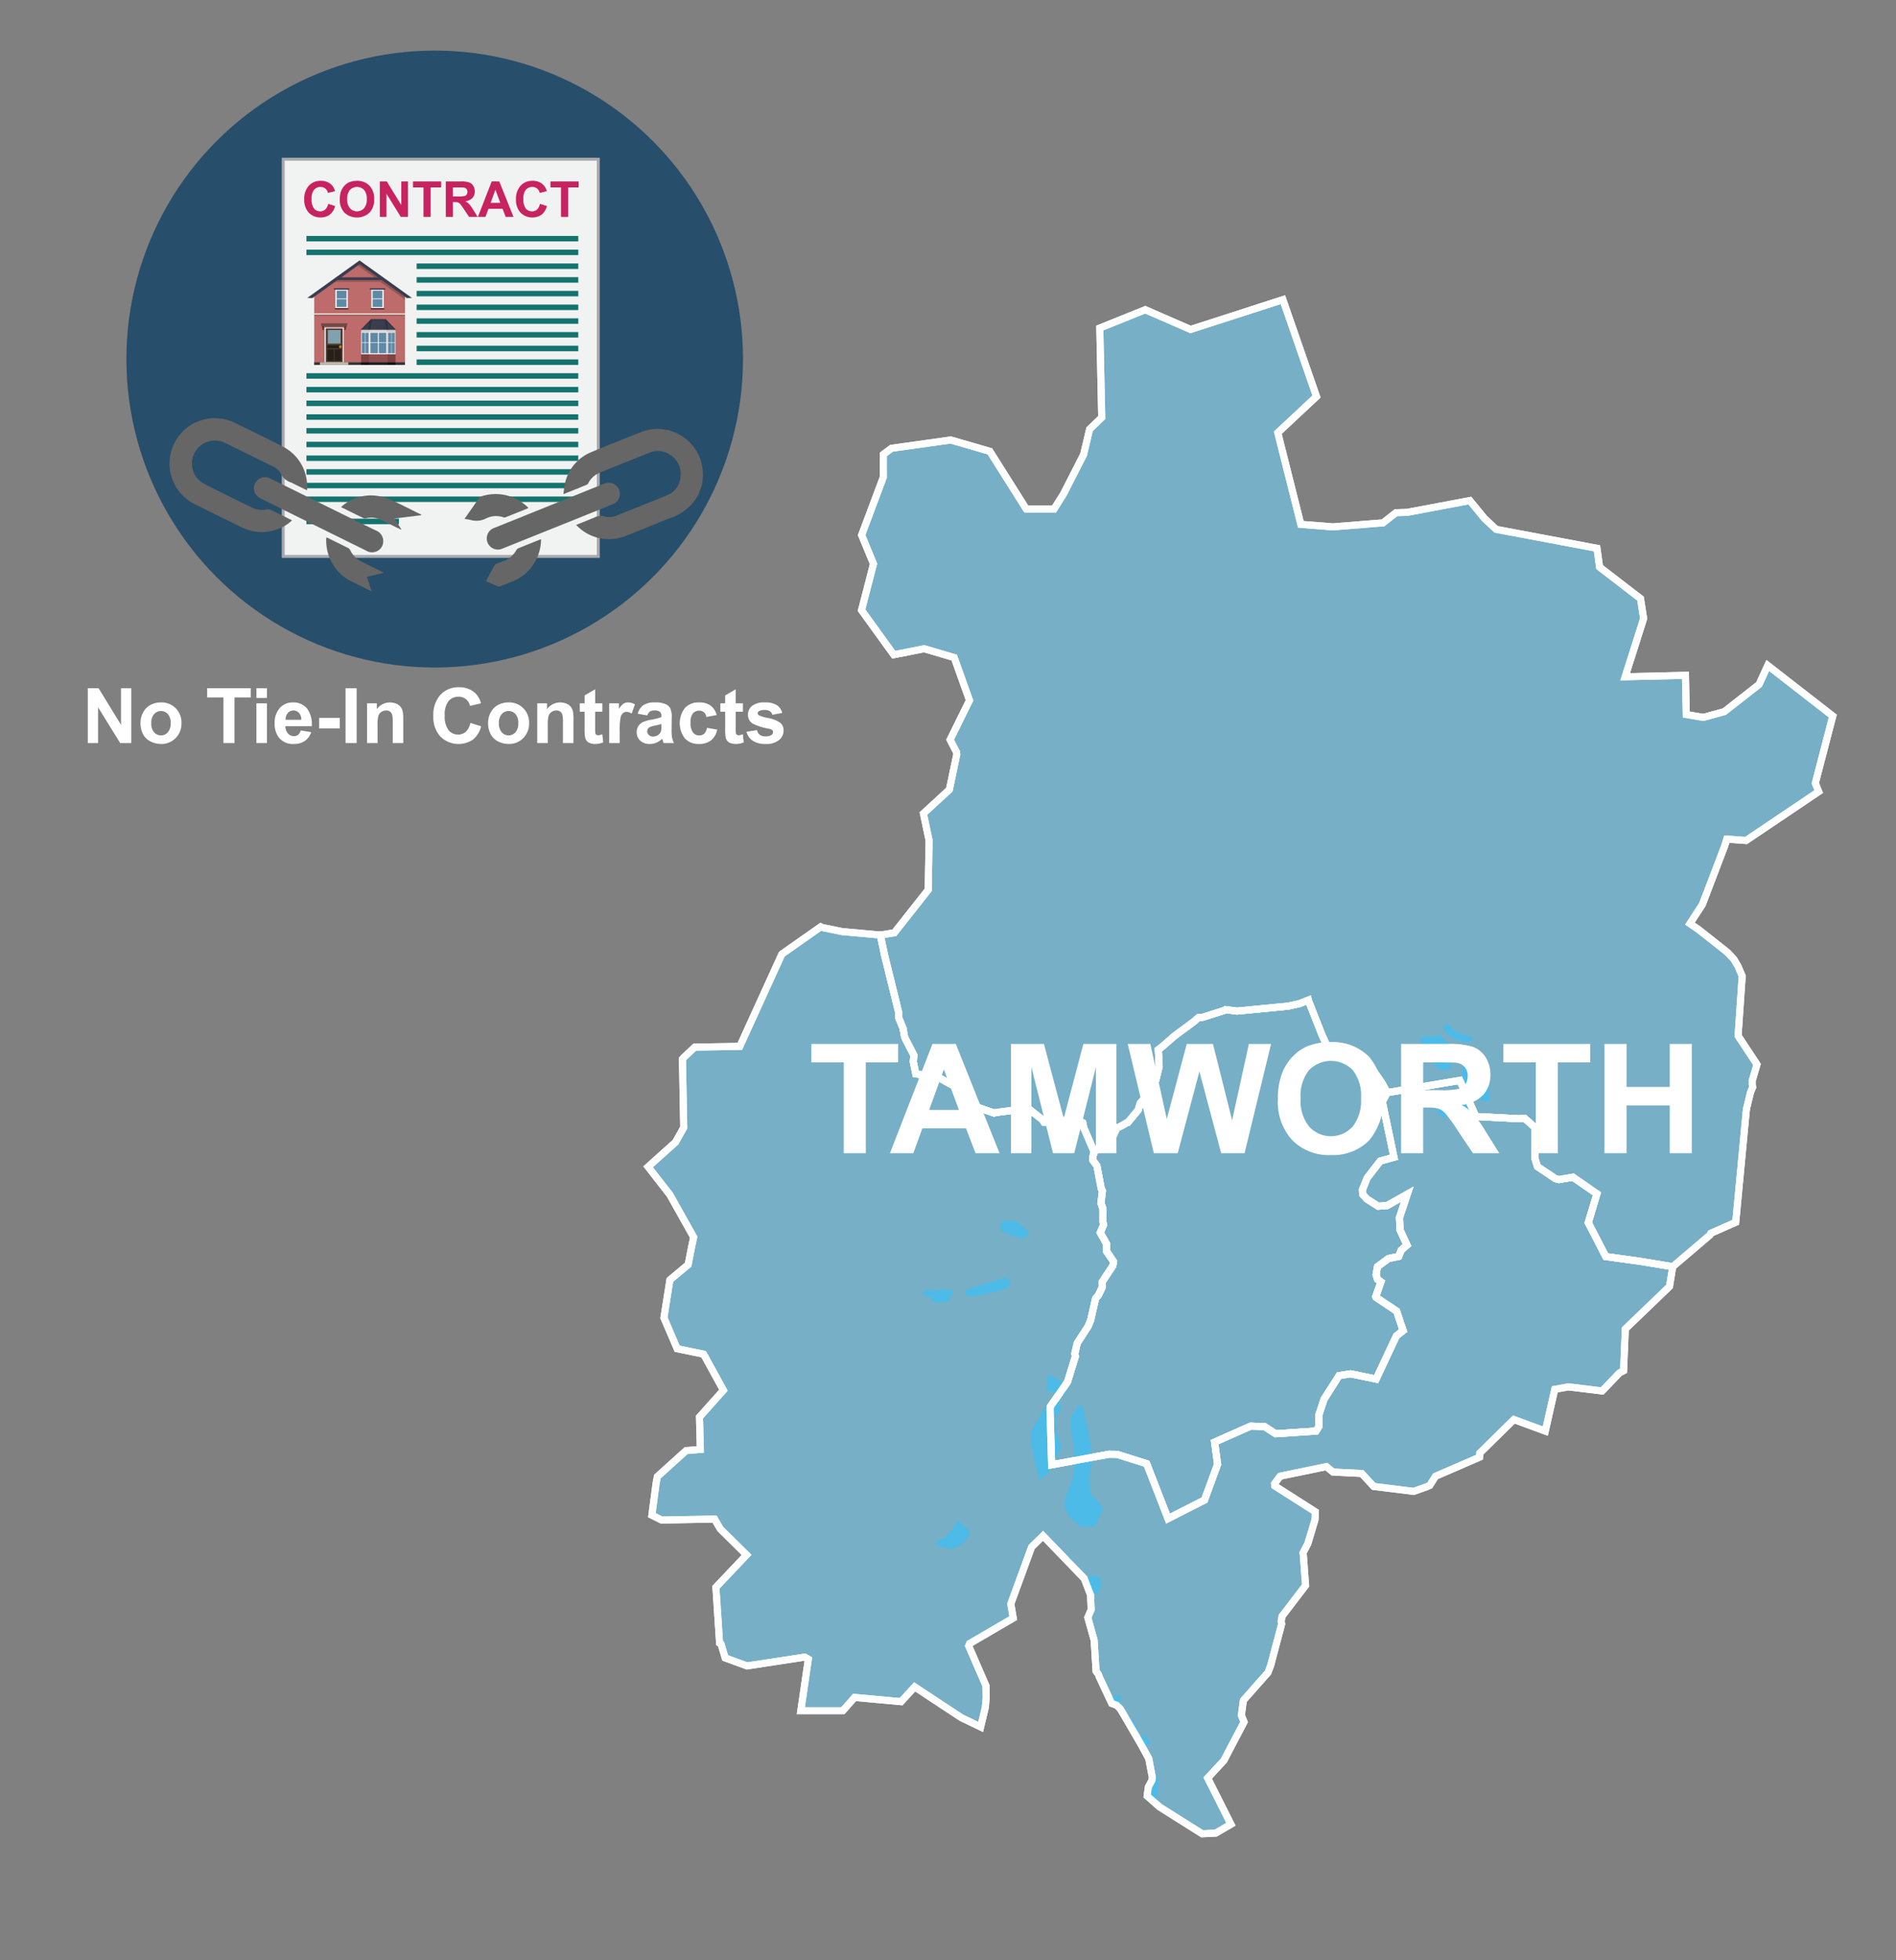 <svg xmlns="http://www.w3.org/2000/svg" xmlns:xlink="http://www.w3.org/1999/xlink" width="300" height="310" viewBox="0 0 300 310"><rect x="0" y="0" width="300" height="310" fill="#808080" stroke="none"/><defs><style>.cls-1,.cls-2,.cls-39{fill:none;}.cls-2{clip-rule:evenodd;}.cls-3{fill:#274e6a;}.cls-4{clip-path:url(#clip-path);}.cls-5{fill:#a7a9ac;}.cls-6{fill:#f1f2f2;}.cls-7{fill:#14736e;}.cls-8{fill:#c62360;}.cls-9{fill:#bd6b6b;}.cls-10,.cls-13,.cls-15,.cls-22,.cls-9{fill-rule:evenodd;}.cls-10{fill:#303838;}.cls-11{fill:#f3ecde;}.cls-12,.cls-13{opacity:0.2;}.cls-14,.cls-15{fill:#3a3d4e;}.cls-16{fill:#724944;}.cls-17{fill:#fff;}.cls-18{fill:#4e3f32;}.cls-19{fill:#81a1ae;}.cls-20{fill:#272019;}.cls-21{fill:#c87e2c;}.cls-22{fill:#c0b9ad;}.cls-23{fill:#683a2d;}.cls-24,.cls-25,.cls-34{fill:#542727;}.cls-24,.cls-26{opacity:0.6;}.cls-25,.cls-27{opacity:0.4;}.cls-28{fill:#cfcfcf;}.cls-29{fill:#dadada;}.cls-30{fill:#e6e6e6;}.cls-31{fill:#f2f2f2;}.cls-32{fill:#5f8aa5;}.cls-33{clip-path:url(#clip-path-2);}.cls-35{fill:#666;}.cls-36{fill:#76afc6;}.cls-36,.cls-39{stroke:#fff;stroke-miterlimit:10;stroke-width:1.114px;}.cls-37{fill:#42beee;opacity:0.8;}.cls-38{isolation:isolate;}</style><clipPath id="clip-path"><circle class="cls-1" cx="68.782" cy="56.782" r="48.782"/></clipPath><clipPath id="clip-path-2"><polygon class="cls-2" points="62.66 52.172 57.065 52.172 58.688 50.476 61.037 50.476 62.66 52.172"/></clipPath></defs><g id="Text"><circle class="cls-3" cx="68.782" cy="56.782" r="48.782"/><g class="cls-4"><rect class="cls-5" x="38.095" y="31.43" width="63.289" height="50.319" transform="translate(13.15 126.329) rotate(-90)"/><rect class="cls-6" x="45.044" y="25.408" width="49.392" height="62.362" transform="translate(139.479 113.179) rotate(180)"/><rect class="cls-7" x="65.923" y="41.667" width="25.577" height="0.867"/><rect class="cls-7" x="65.923" y="43.833" width="25.577" height="0.867"/><rect class="cls-7" x="65.923" y="46" width="25.577" height="0.867"/><rect class="cls-7" x="65.923" y="48.166" width="25.577" height="0.867"/><rect class="cls-7" x="48.488" y="82.026" width="14.631" height="0.867"/><rect class="cls-7" x="65.923" y="50.343" width="25.577" height="0.867"/><rect class="cls-7" x="65.923" y="52.51" width="25.577" height="0.867"/><rect class="cls-7" x="65.923" y="54.676" width="25.577" height="0.867"/><rect class="cls-7" x="65.923" y="56.843" width="25.577" height="0.867"/><rect class="cls-7" x="48.488" y="59.02" width="43.012" height="0.867"/><rect class="cls-7" x="48.488" y="61.186" width="43.012" height="0.867"/><rect class="cls-7" x="48.488" y="63.353" width="43.012" height="0.867"/><rect class="cls-7" x="48.488" y="65.519" width="43.012" height="0.867"/><rect class="cls-7" x="48.488" y="37.312" width="43.012" height="0.867"/><rect class="cls-7" x="48.488" y="39.479" width="43.012" height="0.867"/><rect class="cls-7" x="48.488" y="67.696" width="43.012" height="0.867"/><rect class="cls-7" x="48.488" y="69.862" width="43.012" height="0.867"/><rect class="cls-7" x="48.488" y="72.029" width="43.012" height="0.867"/><rect class="cls-7" x="48.488" y="74.196" width="43.012" height="0.867"/><rect class="cls-7" x="48.488" y="76.351" width="43.012" height="0.867"/><rect class="cls-7" x="48.488" y="78.518" width="43.012" height="0.867"/><path class="cls-8" d="M51.925,32.238l1.098.348a2.468,2.468,0,0,1-.84,1.364,2.644,2.644,0,0,1-3.326-.317,2.921,2.921,0,0,1-.719-2.087,3.068,3.068,0,0,1,.723-2.175,2.48,2.48,0,0,1,1.901-.774,2.335,2.335,0,0,1,1.672.608,2.205,2.205,0,0,1,.573,1.032l-1.121.268a1.157,1.157,0,0,0-1.182-.94,1.278,1.278,0,0,0-1.012.447,2.197,2.197,0,0,0-.388,1.45,2.353,2.353,0,0,0,.382,1.515,1.243,1.243,0,0,0,.995.451,1.134,1.134,0,0,0,.776-.287A1.669,1.669,0,0,0,51.925,32.238Z"/><path class="cls-8" d="M53.765,31.53a3.567,3.567,0,0,1,.256-1.438,2.658,2.658,0,0,1,.522-.768,2.183,2.183,0,0,1,.725-.505,3.086,3.086,0,0,1,1.209-.222,2.633,2.633,0,0,1,1.983.768,2.951,2.951,0,0,1,.743,2.139,2.938,2.938,0,0,1-.738,2.125,2.948,2.948,0,0,1-3.962.004A2.897,2.897,0,0,1,53.765,31.53Zm1.166-.038a2.099,2.099,0,0,0,.44,1.444,1.512,1.512,0,0,0,2.228.004,2.141,2.141,0,0,0,.435-1.464,2.102,2.102,0,0,0-.423-1.438,1.566,1.566,0,0,0-2.251.005A2.117,2.117,0,0,0,54.931,31.492Z"/><path class="cls-8" d="M60.099,34.299V28.692h1.102l2.296,3.744V28.692h1.052v5.607H63.412l-2.26-3.657v3.657Z"/><path class="cls-8" d="M67.007,34.299V29.64h-1.664v-.948H69.8V29.64H68.14v4.659Z"/><path class="cls-8" d="M70.535,34.299V28.692h2.383a4.049,4.049,0,0,1,1.306.151,1.286,1.286,0,0,1,.652.537,1.616,1.616,0,0,1,.245.884,1.498,1.498,0,0,1-.371,1.042,1.78,1.78,0,0,1-1.109.518,2.624,2.624,0,0,1,.607.471,6.388,6.388,0,0,1,.644.91l.685,1.094H74.221l-.818-1.22a7.858,7.858,0,0,0-.597-.825.888.888,0,0,0-.34-.233,1.878,1.878,0,0,0-.57-.062h-.23v2.341Zm1.132-3.236h.838a4.342,4.342,0,0,0,1.018-.068.614.614,0,0,0,.317-.237.734.734,0,0,0,.114-.421.673.673,0,0,0-.15-.457.693.693,0,0,0-.427-.22q-.138-.019-.826-.02h-.884Z"/><path class="cls-8" d="M81.245,34.299H80.012l-.489-1.273H77.282l-.463,1.273H75.618l2.184-5.607H79ZM79.16,32.081,78.387,30l-.758,2.081Z"/><path class="cls-8" d="M85.433,32.238l1.098.348a2.469,2.469,0,0,1-.84,1.364,2.644,2.644,0,0,1-3.326-.317,2.922,2.922,0,0,1-.719-2.087,3.068,3.068,0,0,1,.723-2.175,2.48,2.48,0,0,1,1.901-.774,2.335,2.335,0,0,1,1.672.608,2.205,2.205,0,0,1,.573,1.032l-1.121.268a1.157,1.157,0,0,0-1.182-.94,1.278,1.278,0,0,0-1.012.447,2.197,2.197,0,0,0-.388,1.45,2.353,2.353,0,0,0,.382,1.515,1.243,1.243,0,0,0,.995.451,1.134,1.134,0,0,0,.776-.287A1.669,1.669,0,0,0,85.433,32.238Z"/><path class="cls-8" d="M88.764,34.299V29.64H87.1v-.948h4.457V29.64h-1.66v4.659Z"/><polygon class="cls-9" points="64.075 46.645 56.896 41.521 49.717 46.645 49.717 57.706 64.075 57.706 64.075 46.645"/><polygon class="cls-10" points="64.075 57.706 64.075 57.298 49.717 57.298 49.717 57.706 64.075 57.706 64.075 57.706"/><rect class="cls-11" x="49.463" y="49.55" width="14.866" height="0.199" transform="translate(113.793 99.299) rotate(180)"/><rect class="cls-12" x="49.718" y="49.749" width="14.358" height="0.192" transform="translate(113.793 99.69) rotate(180)"/><path class="cls-13" d="M64.075,46.464l-2.409-1.726h0l-4.735-3.394-.466.559,2.921,2.087c-2.161-.001-6.184-.002-6.276.001l-.785.578h7.823l3.927,2.814Z"/><rect class="cls-14" x="53.229" y="43.852" width="7.335" height="0.428"/><polygon class="cls-15" points="65.175 47.116 56.893 41.184 48.617 47.116 49.434 47.138 56.896 41.789 64.359 47.138 65.175 47.116"/><polygon class="cls-16" points="50.755 51.138 54.989 51.138 54.867 51.61 50.877 51.61 50.755 51.138"/><rect class="cls-17" x="51.365" y="51.797" width="3.015" height="5.517" transform="translate(105.745 109.11) rotate(180)"/><g id="Symbol_9_0_Layer2_0_MEMBER_8_MEMBER_12_MEMBER_0_FILL" data-name="Symbol 9 0 Layer2 0 MEMBER 8 MEMBER 12 MEMBER 0 FILL"><path class="cls-18" d="M54.228,51.932H51.54v5.354h2.688Z"/></g><g id="Symbol_9_0_Layer2_0_MEMBER_8_MEMBER_12_MEMBER_1_MEMBER_1_FILL" data-name="Symbol 9 0 Layer2 0 MEMBER 8 MEMBER 12 MEMBER 1 MEMBER 1 FILL"><path class="cls-19" d="M51.876,52.188V54.34h2.015V52.188Z"/></g><g id="Symbol_9_0_Layer2_0_MEMBER_8_MEMBER_12_MEMBER_2_MEMBER_0_FILL" data-name="Symbol 9 0 Layer2 0 MEMBER 8 MEMBER 12 MEMBER 2 MEMBER 0 FILL"><path class="cls-20" d="M52.833,57.062V55.233H51.768v1.829Z"/></g><g id="Symbol_9_0_Layer2_0_MEMBER_8_MEMBER_12_MEMBER_2_MEMBER_1_FILL" data-name="Symbol 9 0 Layer2 0 MEMBER 8 MEMBER 12 MEMBER 2 MEMBER 1 FILL"><path class="cls-20" d="M53.999,57.062V55.233H52.934v1.829Z"/></g><g id="Symbol_9_0_Layer2_0_MEMBER_8_MEMBER_12_MEMBER_2_MEMBER_1_FILL-2" data-name="Symbol 9 0 Layer2 0 MEMBER 8 MEMBER 12 MEMBER 2 MEMBER 1 FILL"><path class="cls-20" d="M53.999,55.085v-.475h-2.231v.475Z"/></g><g id="Symbol_9_0_Layer2_0_MEMBER_8_MEMBER_13_FILL" data-name="Symbol 9 0 Layer2 0 MEMBER 8 MEMBER 13 FILL"><path class="cls-21" d="M54.063,54.84a.192.192,0,0,0-.064-.146.21.21,0,0,0-.302,0,.192.192,0,0,0-.064.146.197.197,0,0,0,.064.151.206.206,0,0,0,.151.064.219.219,0,0,0,.215-.215Z"/></g><polygon class="cls-22" points="50.62 57.706 50.62 57.286 55.122 57.286 55.122 57.706 50.62 57.706 50.62 57.706"/><rect class="cls-23" x="54.496" y="51.61" width="0.254" height="0.578" transform="translate(109.246 103.797) rotate(180)"/><rect class="cls-23" x="50.999" y="51.61" width="0.254" height="0.578" transform="translate(102.253 103.797) rotate(180)"/><rect class="cls-12" x="50.877" y="51.61" width="3.99" height="0.187" transform="translate(105.745 103.406) rotate(180)"/><polygon class="cls-15" points="62.66 52.172 57.065 52.172 58.688 50.476 61.037 50.476 62.66 52.172"/><rect class="cls-24" x="57.142" y="56.033" width="1.286" height="1.264"/><rect class="cls-24" x="61.297" y="56.033" width="1.286" height="1.264"/><rect class="cls-25" x="58.428" y="56.033" width="2.869" height="1.264"/><rect class="cls-26" x="57.142" y="57.297" width="1.286" height="0.409"/><rect class="cls-26" x="61.297" y="57.297" width="1.286" height="0.409"/><rect class="cls-27" x="58.428" y="57.297" width="2.869" height="0.409"/><rect class="cls-28" x="57.142" y="52.172" width="1.286" height="0.293"/><rect class="cls-28" x="61.297" y="52.172" width="1.286" height="0.293"/><rect class="cls-29" x="58.428" y="52.172" width="2.869" height="0.293"/><rect class="cls-30" x="57.142" y="52.465" width="1.286" height="3.568"/><rect class="cls-30" x="61.297" y="52.465" width="1.286" height="3.568"/><rect class="cls-31" x="58.428" y="52.465" width="2.869" height="3.568"/><rect class="cls-32" x="58.604" y="52.634" width="1.182" height="1.512"/><rect class="cls-32" x="59.94" y="52.634" width="1.182" height="1.512"/><rect class="cls-32" x="58.604" y="54.235" width="1.182" height="1.63"/><rect class="cls-32" x="59.94" y="54.235" width="1.182" height="1.63"/><rect class="cls-32" x="57.255" y="52.634" width="0.487" height="1.512"/><rect class="cls-32" x="57.804" y="52.634" width="0.511" height="1.512"/><rect class="cls-32" x="57.255" y="54.235" width="0.487" height="1.63"/><rect class="cls-32" x="57.804" y="54.235" width="0.511" height="1.63"/><rect class="cls-32" x="61.41" y="52.634" width="0.487" height="1.512"/><rect class="cls-32" x="61.959" y="52.634" width="0.511" height="1.512"/><rect class="cls-32" x="61.41" y="54.235" width="0.487" height="1.63"/><rect class="cls-32" x="61.959" y="54.235" width="0.511" height="1.63"/><g class="cls-33"><polygon class="cls-12" points="62.777 52.06 61.346 50.564 61.346 50.564 61.346 50.393 61.189 50.393 61.17 50.27 61.078 50.284 60.86 50.056 60.626 50.28 60.733 50.393 58.992 50.393 59.099 50.28 58.865 50.056 58.647 50.284 58.555 50.27 58.536 50.393 58.488 50.393 58.488 50.45 56.948 52.06 57.182 52.284 58.449 50.96 58.251 52.253 58.572 52.302 58.838 50.564 60.887 50.564 61.153 52.302 61.474 52.253 61.276 50.96 62.543 52.284 62.777 52.06"/></g><rect class="cls-31" x="53.065" y="45.796" width="1.975" height="2.934" transform="translate(108.106 94.526) rotate(180)"/><rect class="cls-32" x="53.281" y="45.979" width="1.536" height="1.224"/><rect class="cls-32" x="53.281" y="47.322" width="1.536" height="1.224"/><rect class="cls-14" x="52.832" y="45.582" width="2.441" height="0.214" transform="translate(108.106 91.378) rotate(180)"/><rect class="cls-34" x="52.987" y="48.73" width="2.132" height="0.196" transform="translate(108.106 97.656) rotate(180)"/><rect class="cls-31" x="58.752" y="45.796" width="1.975" height="2.934" transform="translate(119.48 94.526) rotate(180)"/><rect class="cls-32" x="58.968" y="45.979" width="1.536" height="1.224"/><rect class="cls-32" x="58.968" y="47.322" width="1.536" height="1.224"/><rect class="cls-14" x="58.519" y="45.582" width="2.441" height="0.214" transform="translate(119.48 91.378) rotate(180)"/><rect class="cls-34" x="58.674" y="48.73" width="2.132" height="0.196" transform="translate(119.48 97.656) rotate(180)"/></g><path class="cls-35" d="M46.211,82.286a6.177,6.177,0,0,1-2.042,1.3,7.057,7.057,0,0,1-5.965-.211Q34.536,81.58,30.879,79.763a7.169,7.169,0,1,1,6.309-12.875c2.47,1.207,4.95,2.395,7.394,3.655a7.041,7.041,0,0,1,4.012,6.573c.002.117-.012.234-.022.415-.614-.299-1.197-.581-1.778-.866-.248-.121-.489-.258-.742-.369A2.655,2.655,0,0,1,44.46,74.952a2.663,2.663,0,0,0-1.356-1.222c-2.512-1.241-5.02-2.489-7.542-3.709a3.639,3.639,0,0,0-4.477,5.457A4.011,4.011,0,0,0,32.37,76.552c2.483,1.268,4.991,2.487,7.495,3.715a3.713,3.713,0,0,0,2.348.298,1.17,1.17,0,0,1,.665.087C43.981,81.173,45.07,81.723,46.211,82.286Z"/><path class="cls-35" d="M60.228,86.726a1.779,1.779,0,0,1-2.294.351q-3.095-1.528-6.191-3.054-5.165-2.546-10.327-5.099a2.733,2.733,0,0,1-.85-.616,1.707,1.707,0,0,1-.003-2.184,1.724,1.724,0,0,1,2.135-.481c1.362.656,2.716,1.33,4.072,1.999,4.234,2.087,8.458,4.193,12.706,6.25A1.801,1.801,0,0,1,60.228,86.726Z"/><path class="cls-35" d="M53.96,80.196a6.968,6.968,0,0,1,7.162-1.41c1.898.715,3.687,1.72,5.524,2.595l-.016.1-4.216.52,1.079,1.694-.037.059c-.305-.147-.611-.291-.914-.44q-1.062-.522-2.123-1.048a3.679,3.679,0,0,0-2.495-.308.581.581,0,0,1-.34.01C56.399,81.398,55.222,80.816,53.96,80.196Z"/><path class="cls-35" d="M60.734,90.578l-2.674.651.74,2.296c-1.124-.555-2.17-1.067-3.212-1.585a6.987,6.987,0,0,1-3.134-3.064,7.197,7.197,0,0,1-.82-3.883c.123.046.218.073.305.115,1.05.516,2.101,1.029,3.145,1.558a.805.805,0,0,1,.337.346,3.763,3.763,0,0,0,1.798,1.809c1.063.518,2.121,1.047,3.181,1.572C60.491,90.44,60.579,90.493,60.734,90.578Z"/><path class="cls-35" d="M110.541,78.158a7.869,7.869,0,0,1-4.564,3.802c-1.127.405-2.226.887-3.337,1.334-1.197.481-2.385.988-3.594,1.438a7.077,7.077,0,0,1-7.513-1.357c-.117-.099-.221-.213-.373-.361l2.385-.961c.171-.069.347-.128.512-.208a2.01,2.01,0,0,1,1.615-.17,2.894,2.894,0,0,0,1.972-.176c2.604-1.04,5.211-2.075,7.804-3.142a3.402,3.402,0,0,0,2.235-3.046A3.549,3.549,0,0,0,106.002,71.91a3.368,3.368,0,0,0-3.213-.325c-2.646,1.041-5.282,2.108-7.917,3.18a3.518,3.518,0,0,0-1.775,1.619.574.574,0,0,1-.217.26c-1.203.495-2.412.977-3.727,1.506a16.268,16.268,0,0,1,.242-1.691,6.927,6.927,0,0,1,4.152-4.952c2.62-1.104,5.269-2.141,7.912-3.19a6.949,6.949,0,0,1,4.073-.32,2.282,2.282,0,0,0,.307.024l1.335.49a3.409,3.409,0,0,0,.284.199,7.054,7.054,0,0,1,3.671,5.224,8.121,8.121,0,0,1-.1,2.877Z"/><path class="cls-35" d="M96.939,76.454a1.757,1.757,0,0,1,.046,3.276c-1.192.493-2.392.966-3.588,1.446q-6.942,2.79-13.884,5.577A1.763,1.763,0,1,1,78.23,83.474q4.471-1.791,8.938-3.592,4.157-1.671,8.314-3.345A1.904,1.904,0,0,1,96.939,76.454Z"/><path class="cls-35" d="M85.61,85.29a7.229,7.229,0,0,1-1.339,4.153,6.905,6.905,0,0,1-2.994,2.424c-.701.299-1.412.575-2.122.853a.502.502,0,0,1-.332.037c-.639-.269-1.27-.558-1.933-.854.466-.869.907-1.701,1.363-2.526a.581.581,0,0,1,.281-.194c.362-.155.728-.305,1.097-.444a3.838,3.838,0,0,0,2.066-1.74.676.676,0,0,1,.299-.281c1.143-.47,2.291-.927,3.438-1.386A1.506,1.506,0,0,1,85.61,85.29Z"/><path class="cls-35" d="M73.498,82.065c.814-1.167,1.592-2.287,2.377-3.4a.568.568,0,0,1,.259-.164A7.259,7.259,0,0,1,83.53,80.236a.644.644,0,0,1,.064.124c-1.214.488-2.419.977-3.629,1.453a.557.557,0,0,1-.338-.011,3.537,3.537,0,0,0-2.655.155,3.332,3.332,0,0,1-2.467.278A9.624,9.624,0,0,0,73.498,82.065Z"/><path class="cls-17" d="M13.891,117.511V108.833h1.705l3.552,5.795V108.833h1.627v8.678H19.017l-3.498-5.658v5.658Z"/><path class="cls-17" d="M22.23,114.279a3.397,3.397,0,0,1,.408-1.605,2.808,2.808,0,0,1,1.157-1.184,3.432,3.432,0,0,1,1.672-.408,3.142,3.142,0,0,1,2.339.926,3.203,3.203,0,0,1,.911,2.341,3.242,3.242,0,0,1-.92,2.365,3.114,3.114,0,0,1-2.317.938,3.644,3.644,0,0,1-1.649-.391,2.675,2.675,0,0,1-1.193-1.145A3.817,3.817,0,0,1,22.23,114.279Zm1.705.089a2.081,2.081,0,0,0,.443,1.432,1.452,1.452,0,0,0,2.188,0,2.11,2.11,0,0,0,.44-1.444,2.071,2.071,0,0,0-.44-1.42,1.452,1.452,0,0,0-2.188,0A2.082,2.082,0,0,0,23.936,114.368Z"/><path class="cls-17" d="M35.353,117.511v-7.21H32.779V108.833h6.896v1.468H37.105v7.21Z"/><path class="cls-17" d="M40.574,110.372V108.833h1.663v1.539Zm0,7.139v-6.286h1.663v6.286Z"/><path class="cls-17" d="M47.583,115.51l1.657.278a2.719,2.719,0,0,1-1.01,1.389,2.964,2.964,0,0,1-1.726.475,2.812,2.812,0,0,1-2.427-1.071,3.599,3.599,0,0,1-.621-2.166,3.472,3.472,0,0,1,.816-2.447,2.692,2.692,0,0,1,2.066-.885,2.793,2.793,0,0,1,2.214.926,4.103,4.103,0,0,1,.775,2.838h-4.167a1.677,1.677,0,0,0,.402,1.151,1.258,1.258,0,0,0,.959.412,1.014,1.014,0,0,0,.656-.214A1.311,1.311,0,0,0,47.583,115.51Zm.095-1.681a1.606,1.606,0,0,0-.373-1.098,1.2,1.2,0,0,0-1.764.021,1.532,1.532,0,0,0-.35,1.077Z"/><path class="cls-17" d="M50.495,115.196v-1.663h3.268v1.663Z"/><path class="cls-17" d="M54.68,117.511V108.833h1.752v8.678Z"/><path class="cls-17" d="M63.807,117.511h-1.663v-3.208a4.95,4.95,0,0,0-.106-1.317.928.928,0,0,0-.347-.465.988.988,0,0,0-.577-.165,1.339,1.339,0,0,0-.775.236,1.197,1.197,0,0,0-.471.628,5.413,5.413,0,0,0-.127,1.444v2.847H58.077v-6.286h1.545v.924a2.577,2.577,0,0,1,3.078-.867,1.687,1.687,0,0,1,.689.506,1.842,1.842,0,0,1,.325.698,5.172,5.172,0,0,1,.092,1.119Z"/><path class="cls-17" d="M74.426,114.32l1.698.539a3.81,3.81,0,0,1-1.299,2.109,4.087,4.087,0,0,1-5.147-.491,4.52,4.52,0,0,1-1.112-3.228,4.742,4.742,0,0,1,1.119-3.365,3.834,3.834,0,0,1,2.941-1.198,3.611,3.611,0,0,1,2.587.941,3.427,3.427,0,0,1,.888,1.599l-1.734.414a1.793,1.793,0,0,0-1.829-1.456,1.976,1.976,0,0,0-1.565.692,3.398,3.398,0,0,0-.601,2.244,3.641,3.641,0,0,0,.592,2.344,1.921,1.921,0,0,0,1.539.698,1.75,1.75,0,0,0,1.201-.444A2.582,2.582,0,0,0,74.426,114.32Z"/><path class="cls-17" d="M77.231,114.279a3.399,3.399,0,0,1,.408-1.605,2.808,2.808,0,0,1,1.157-1.184,3.432,3.432,0,0,1,1.672-.408,3.142,3.142,0,0,1,2.339.926,3.203,3.203,0,0,1,.911,2.341,3.241,3.241,0,0,1-.92,2.365,3.114,3.114,0,0,1-2.317.938,3.644,3.644,0,0,1-1.648-.391,2.675,2.675,0,0,1-1.193-1.145A3.818,3.818,0,0,1,77.231,114.279Zm1.705.089A2.081,2.081,0,0,0,79.38,115.8a1.452,1.452,0,0,0,2.188,0,2.11,2.11,0,0,0,.44-1.444,2.071,2.071,0,0,0-.44-1.42,1.452,1.452,0,0,0-2.188,0A2.082,2.082,0,0,0,78.936,114.368Z"/><path class="cls-17" d="M90.739,117.511H89.076v-3.208a4.95,4.95,0,0,0-.106-1.317.928.928,0,0,0-.347-.465.988.988,0,0,0-.577-.165,1.339,1.339,0,0,0-.775.236,1.197,1.197,0,0,0-.471.628,5.415,5.415,0,0,0-.127,1.444v2.847H85.01v-6.286h1.545v.924a2.577,2.577,0,0,1,3.078-.867,1.688,1.688,0,0,1,.69.506,1.845,1.845,0,0,1,.325.698,5.178,5.178,0,0,1,.092,1.119Z"/><path class="cls-17" d="M95.309,111.225v1.326H94.172v2.533a6.364,6.364,0,0,0,.032.896.367.367,0,0,0,.148.21.468.468,0,0,0,.281.083,2.154,2.154,0,0,0,.669-.159l.142,1.29a3.299,3.299,0,0,1-1.313.248,2.088,2.088,0,0,1-.812-.15,1.181,1.181,0,0,1-.529-.391,1.552,1.552,0,0,1-.234-.648,8.133,8.133,0,0,1-.053-1.172v-2.74h-.764v-1.326h.764v-1.249l1.669-.971v2.22Z"/><path class="cls-17" d="M98.055,117.511H96.392v-6.286h1.545v.894a2.676,2.676,0,0,1,.714-.834,1.304,1.304,0,0,1,.719-.201,2.11,2.11,0,0,1,1.095.314l-.515,1.45a1.46,1.46,0,0,0-.781-.273.922.922,0,0,0-.592.192,1.313,1.313,0,0,0-.382.695,9.878,9.878,0,0,0-.14,2.107Z"/><path class="cls-17" d="M102.424,113.143l-1.51-.273a2.354,2.354,0,0,1,.876-1.35,3.208,3.208,0,0,1,1.847-.438,3.999,3.999,0,0,1,1.658.263,1.651,1.651,0,0,1,.766.669,3.422,3.422,0,0,1,.223,1.489l-.018,1.941a6.803,6.803,0,0,0,.079,1.222,3.6,3.6,0,0,0,.299.844H104.998c-.043-.11-.097-.274-.159-.491-.028-.099-.048-.164-.06-.195a2.99,2.99,0,0,1-.911.621,2.604,2.604,0,0,1-1.036.207,2.14,2.14,0,0,1-1.53-.526,1.751,1.751,0,0,1-.56-1.332,1.788,1.788,0,0,1,.255-.95,1.664,1.664,0,0,1,.713-.639,5.554,5.554,0,0,1,1.323-.388,9.14,9.14,0,0,0,1.616-.408v-.166a.86.86,0,0,0-.237-.684,1.412,1.412,0,0,0-.893-.204,1.185,1.185,0,0,0-.692.175A1.21,1.21,0,0,0,102.424,113.143Zm2.226,1.35a10.331,10.331,0,0,1-1.013.254,3.048,3.048,0,0,0-.905.29.695.695,0,0,0-.325.586.816.816,0,0,0,.26.605.908.908,0,0,0,.663.254,1.442,1.442,0,0,0,.858-.296,1.041,1.041,0,0,0,.397-.55,3.265,3.265,0,0,0,.065-.812Z"/><path class="cls-17" d="M113.403,113.083l-1.64.296a1.19,1.19,0,0,0-.376-.739,1.135,1.135,0,0,0-.761-.249,1.242,1.242,0,0,0-.991.43,2.194,2.194,0,0,0-.37,1.435,2.542,2.542,0,0,0,.376,1.581,1.233,1.233,0,0,0,1.009.461,1.12,1.12,0,0,0,.775-.269,1.621,1.621,0,0,0,.427-.927l1.634.278a2.902,2.902,0,0,1-.978,1.699,3.022,3.022,0,0,1-1.936.573,2.876,2.876,0,0,1-2.198-.87,3.962,3.962,0,0,1,.003-4.832,2.921,2.921,0,0,1,2.226-.867,3.034,3.034,0,0,1,1.826.494A2.738,2.738,0,0,1,113.403,113.083Z"/><path class="cls-17" d="M117.547,111.225v1.326H116.41v2.533a6.364,6.364,0,0,0,.032.896.366.366,0,0,0,.148.21.468.468,0,0,0,.281.083,2.154,2.154,0,0,0,.669-.159l.142,1.29a3.299,3.299,0,0,1-1.313.248,2.088,2.088,0,0,1-.811-.15,1.181,1.181,0,0,1-.529-.391,1.554,1.554,0,0,1-.234-.648,8.154,8.154,0,0,1-.053-1.172v-2.74h-.764v-1.326h.764v-1.249l1.669-.971v2.22Z"/><path class="cls-17" d="M118.115,115.717l1.669-.254a1.219,1.219,0,0,0,.433.736,1.456,1.456,0,0,0,.911.252,1.65,1.65,0,0,0,.971-.236.527.527,0,0,0,.219-.444.436.436,0,0,0-.118-.314,1.316,1.316,0,0,0-.557-.219,8.995,8.995,0,0,1-2.551-.811,1.619,1.619,0,0,1-.746-1.415,1.746,1.746,0,0,1,.645-1.373,3.017,3.017,0,0,1,2.001-.556,3.493,3.493,0,0,1,1.918.42,2.145,2.145,0,0,1,.863,1.243l-1.568.29a.969.969,0,0,0-.382-.562,1.397,1.397,0,0,0-.802-.195,1.809,1.809,0,0,0-.941.184.395.395,0,0,0-.19.337.366.366,0,0,0,.166.302,6.206,6.206,0,0,0,1.554.468,4.619,4.619,0,0,1,1.855.74,1.536,1.536,0,0,1,.521,1.237,1.898,1.898,0,0,1-.723,1.485,3.197,3.197,0,0,1-2.137.621,3.502,3.502,0,0,1-2.033-.52A2.398,2.398,0,0,1,118.115,115.717Z"/></g><g id="Layer_2" data-name="Layer 2"><g id="districtpaths"><path id="B-77_districtpath" data-name="B-77 districtpath" class="cls-36" d="M192.188,228.063l.477,3.501-2.077,5.659-5.773,2.937-3.382-8.687-4.691-1.475-1.267-.017-9.074,1.671-.254-8.829.064-.414,2.699-3.867,1.24-4.025-.087-.443.386-1.669,1.744-2.698.374-.916.784-3.432.466-.566.596-1.251-.005-.843,1.672-2.533.113-.656L175.08,197.88l.03-1.124-1.023-1.817.516-1.218-.084-.528.008-1.896-.041-.23-.293-.796.238-1.925-.182-.348-.692-3.639-.659-.886-.009-.426.227-.859.01-.029,2.22-1.77.78-.747.589-1.251.761-.351.885-.534.109-.012,1.623-1.959.328-1.094.895-1.021-.115-1.045.011-.056,1.677-1.547.52-2.099-.139-2.68.566-.426,2.025-1.756,3.151-2.332.506-.469.161-.12.634-.018,3.371-1.067.233-.14,1.801.237,8.104-.786,1.83-.41,1.366-.55.03.122,2.157,5.463,1.127,2.47,3.809,2.063,2.098-.509,2.265,3.267.137.208.858,1.55-.774,1.439,1.839,8.784-2.174.603-2.078,2.694-.738,1.852.031.706.64.726,1.817,1.155,1.403-.092,3.208-1.804-1.234,3.706.09,1.959,1.1,2.384-.917.805-.398.992-1.617.332-1.736,1.28-.226,1.263.215.725.562.407-.834,2.36.032.085,3.281,2.193,1.03,3.082-1.066.839-3.21,6.835-4.04-.839-1.824.287-2.378,3.736-.805,2.442.021,1.819-.476.77-6.404.427-1.743-1.13-2.186-.082Z"/><path id="B-78_districtpath" data-name="B-78 districtpath" class="cls-36" d="M220.993,207.343l-3.281-2.193-.032-.085.834-2.36-.562-.407-.215-.725.226-1.263,1.736-1.28,1.617-.332.398-.992.917-.805-1.1-2.384-.09-1.959,1.234-3.706-3.208,1.804-1.403.092-1.817-1.155-.64-.726-.031-.706.738-1.852,2.078-2.694,2.174-.603-1.839-8.784.774-1.439,11.49-1.931,2.52,5.703,6.76.351.992-.036,1.613,1.427-.026,4.832.422,1.356,2.869,1.918.52.135,2.223-.381,3.8,2.629-1.374,4.566,2.768,5.353,5.495.76,5.101.848-.51,3.125-6.992,6.721-.277,6.602-.656.354-2.735,2.851-5.322-.649-2.176.391-1.497,6.605-4.962-1.832-5.397,5.3-.044.659-6.965,3.018-.915,1.444-.467.204-2.075.741-6.329-.787-1.891-2.048-4.557-.228-1.029-.858-7.325,1.516-.884,1.194.033.341,6.425,4.099-.018.858-.058.453-1.102,3.696-.769,1.474.039.265.362,4.9-3.717,4.86-.147.792.081.436-1.746,6.575-.421,1.11-3.898,4.41-.309,2.365.424,1.039-3.186,6.082-2.572,2.788,3.679,7.305-2.402,1.401L190.216,290l-6.73-4.236-1.968-1.739.056-.51.137-.94.554-1.008.069-.436-.563-3.01-1.207-2.22-2.987-5.13-.343-.55-.551-.56-.786-.28-1.966-4.195-.124-.385-.377-.508-.309-4.909-1.001-3.586.536-1.254-.104-2.316-.991-2.589-6.522-6.76-1.808,1.769-3.293,8.986.387,2.256-6.902,4.027-.15.368,2.74,6.323.032,1.844-.142,1.574-.74,3.08-3.059-1.472-7.381-4.872-2.144,2.345-7.358-.674-1.857,2.103-6.652.003,1.187-8.15-.567-.325-9.13,1.39-3.46-1.269-.644-2.173-.241-.162-.581-8.831,4.851-5.124-4.162-4.109-.904-1.558-8.37.159-1.544-.768.668-5.073.201-1.034,4.55-4.113,2.248-.182-.138-5.125,3.791-4.237L111.33,214.15l-4.179-.858-2.102-4.888.945-5.997L108.88,200l.564-2.877.317-1.46-3.77-6.725-3.442-4.418,4.332-3.881,1.306-2.328L107.98,167.48l.181-.224,1.774-1.658,7.125-.123,6.653-14.594,6.144-4.311.169.092,3.21.66,6.063.548.665,3.184,2.204,8.945v.869l.734,1.787.196,1.186.124.357,1.367,2.651.009.031-.089,1.012.398,1.925,3.397.574.444.136,3.039,1.686.48.442,1.489,1.938.107.228,3.42,1.195.123-.052,2.421-.314.891-.199,1.942-.022.315.09,1.954,1.539.298.45,2.141-.101.522-.224,2.68-.015.75.386.166.787,1.64,3.816-.01.029-.227.859.009.426.659.886.692,3.639.182.348-.238,1.925.293.796.041.23-.008,1.896.084.528-.516,1.218,1.023,1.817-.03,1.124,1.111,1.631-.113.656-1.672,2.533.005.843-.596,1.251-.466.566-.784,3.432-.374.916-1.744,2.698-.386,1.669.087.443-1.24,4.025-2.699,3.867-.064.414.254,8.829,9.074-1.671,1.267.017,4.691,1.475,3.382,8.687,5.773-2.937,2.077-5.659-.477-3.501,5.723-2.533,2.186.082,1.743,1.13,6.404-.427.476-.77-.021-1.819.805-2.442,2.378-3.736,1.824-.287,4.04.839,3.21-6.835,1.066-.839Z"/><path id="B-79_districtpath" data-name="B-79 districtpath" class="cls-36" d="M259.572,199.471l-5.495-.76-2.768-5.353,1.374-4.566-3.8-2.629-2.223.381-.52-.135-2.869-1.918-.422-1.356.026-4.832-1.613-1.427-.992.036-6.76-.351-2.52-5.703-11.49,1.931-.858-1.55-.137-.208-2.265-3.267-2.098.509-3.809-2.063-1.127-2.47-2.157-5.463-.03-.122-1.366.55-1.83.41-8.104.786-1.801-.237-.233.14-3.371,1.067-.634.018-.161.12-.506.469-3.151,2.332-2.025,1.756-.566.426.139,2.68-.52,2.099-1.677,1.547-.011.056.115,1.045-.895,1.021-.328,1.094-1.623,1.959-.109.012-.885.534-.761.351-.589,1.251-.78.747-2.22,1.77-1.64-3.816-.166-.787-.75-.386-2.68.015-.522.224-2.141.101-.298-.45-1.954-1.539-.315-.09-1.942.022-.891.199-2.421.314-.123.052-3.42-1.195-.107-.228-1.489-1.938-.48-.442-3.039-1.686-.444-.136-3.397-.574-.398-1.925.089-1.012-.009-.031-1.367-2.651-.124-.357-.196-1.186-.734-1.787v-.869l-2.204-8.945-.665-3.184,2.21-.361,5.358-6.784.136-7.817-.894-4.259,4.106-3.773,1.173-5.568-.043-.367-1.014-1.955,3.07-6.228-2.418-6.767-4.753-1.397-4.817.95-5.097-7.049,1.896-7.326-1.882-4.55,3.43-9.142-.005-3.616,1.309-.969,9.367-1.312,6.193,1.794,5.754,9.117,4.404.003,1.479-2.353,3.192-6.245.951-4.023,1.919-1.844-.305-14.155,7.196-2.896,7.165,3.122L202.99,47.392l5.317,15.315L202.182,68.43,205.828,82.92l5.071.401,7.934-.636,2.048-1.604,1.763-.051,9.921-1.87,2.305,2.812,1.857,1.739,15.961,3,.41,2.972,6.476,4.982.496,3.157-2.924,9.202,9.539-.224.132,6.196,2.686.455,3.338-.913,5.488-4.295,1.379-3.005L290,113.237l-2.764,10.611.531,1.339L276.28,132.92l-3.051-.218-.331,1.076-3.538,9.27-1.964,3.014,1.372.94,4.348,3.437.262.224.983,1.052L275,152.811l.665,1.554-.653,9.434,2.996,4.531-.751,2.549v.583l.058.492-.335.795-.617,2.524-.057.404-1.665,17.619-3.933,1.738-.139.267-5.897,5.018Z"/></g><polygon class="cls-37" points="171.941 251.53 172.348 251.694 171.69 249.975 171.608 250.077 171.941 251.53"/><polygon class="cls-37" points="171.327 222.526 170.579 222.192 170.102 223.311 169.567 223.769 169.295 224.878 169.884 228.762 170.035 230.984 172.793 230.476 172.444 227.592 171.327 222.526"/><polygon class="cls-37" points="167.922 228.955 167.182 226.426 167.107 224.042 167.985 222.512 167.589 221.674 166.443 222.078 166.211 222.41 166.147 222.823 166.401 231.653 166.456 231.643 166.836 230.778 167.922 228.955"/><polygon class="cls-37" points="168.673 220.368 168.665 219.247 168.575 219.022 167.609 220.406 168.502 220.627 168.673 220.368"/><polygon class="cls-37" points="160.768 193.118 158.951 192.992 158.867 193.063 158.466 193.345 158.221 193.815 158.353 194.24 158.46 194.642 159.186 194.999 160.395 195.475 161.847 195.836 162.381 195.578 162.576 195.484 162.821 194.777 161.855 194.065 160.768 193.118"/><polygon class="cls-37" points="158.332 202.264 156.876 202.73 154.936 203.312 153.723 203.662 152.874 204.012 152.751 204.365 152.87 204.838 153.596 205.077 154.565 204.963 155.9 204.614 157.718 204.266 159.295 203.683 160.025 202.86 159.059 202.03 158.332 202.264"/><polygon class="cls-37" points="147.899 205.999 148.869 205.885 149.838 205.889 150.203 205.418 150.569 204.83 150.814 204.122 149.362 203.881 147.786 204.111 146.332 203.987 146.089 204.341 146.087 204.695 146.692 205.051 147.418 205.172 147.416 205.762 147.899 205.999"/><polygon class="cls-37" points="228.375 174.731 227.893 174.375 227.407 174.608 227.04 175.196 227.4 175.788 228.002 176.617 228.85 176.739 229.094 176.386 229.096 176.032 228.857 175.323 228.375 174.731"/><polygon class="cls-37" points="166.147 222.823 166.211 222.41 166.443 222.078 166.001 222.233 164.98 223.114 163.186 226.363 163.071 228.015 164.413 234.013 165.883 232.945 166.456 231.643 166.401 231.653 166.147 222.823"/><polygon class="cls-37" points="173.415 252.125 174.169 251.338 174.176 249.757 173.501 249.105 172.217 249.324 171.69 249.975 172.348 251.694 173.415 252.125"/><polygon class="cls-37" points="169.887 247.733 169.769 247.143 169.53 246.434 169.289 246.197 168.924 246.55 168.923 246.904 169.823 247.837 169.887 247.733"/><polygon class="cls-37" points="175.728 268.405 175.416 268.353 175.593 268.731 175.728 268.405"/><polygon class="cls-37" points="170.067 231.452 169.791 233.516 168.344 237.781 169.051 239.731 171.04 241.45 173.268 241.376 174.552 238.503 173.287 236.952 172.576 236.241 172.344 233.763 172.842 230.874 172.793 230.476 170.035 230.984 170.067 231.452"/><polygon class="cls-37" points="168.486 218.798 166.154 217.443 165.827 217.406 165.588 219.553 165.586 219.907 167.609 220.406 168.575 219.022 168.486 218.798"/><polygon class="cls-37" points="230.564 173.444 229.598 172.849 228.871 172.728 229.108 173.672 229.708 174.856 231.281 175.454 232.972 176.406 233.479 176.491 232.946 175.283 231.771 174.512 230.564 173.444"/><polygon class="cls-37" points="152.411 241.212 151.626 240.441 150.774 241.736 149.558 243.147 147.884 244.038 149.31 244.798 150.883 244.922 152.46 243.984 153.555 242.454 152.712 241.508 152.411 241.212"/><polygon class="cls-37" points="181.71 282.575 181.574 283.515 181.518 284.025 183.015 285.347 183.329 281.333 182.956 281.025 182.297 281.364 182.265 281.567 181.71 282.575"/><polygon class="cls-37" points="176.683 269.661 177.234 270.221 177.577 270.772 179.426 273.947 180.062 273.402 177.32 269.509 177.254 268.199 176.117 268.194 175.833 269.172 175.813 269.2 175.897 269.381 176.683 269.661"/><polygon class="cls-37" points="180.902 276.524 182.061 275.593 181.111 274.339 179.996 274.926 180.564 275.901 180.902 276.524"/><polygon class="cls-37" points="229.79 164.025 230.394 164.417 231.471 164.695 232.344 164.758 232.805 164.631 233.074 164.243 232.748 163.911 231.743 163.716 231.005 163.383 230.075 162.989 229.472 162.325 229.074 161.933 228.734 162.061 228.466 162.261 228.463 162.721 229.065 163.573 229.79 164.025"/><polygon class="cls-37" points="230.062 165.336 229.59 165.204 228.985 164.871 228.455 164.408 228.118 163.958 227.852 163.697 227.318 163.753 226.918 163.822 226.178 163.948 225.645 163.863 224.918 163.86 224.756 164.685 224.937 164.992 225.465 165.927 227.292 168.779 227.824 169.041 228.296 169.244 228.768 169.306 229.096 169.178 229.437 168.92 229.572 168.531 229.744 168.013 229.751 166.951 230.651 166.318 230.992 165.931 230.994 165.601 230.461 165.527 230.062 165.336"/><polygon class="cls-37" points="233.699 176.528 233.821 176.175 233.22 175.463 232.946 175.283 233.479 176.491 233.699 176.528"/><polygon class="cls-37" points="235.719 172.869 235.588 172.219 235.251 171.757 234.249 171.163 233.647 170.439 233.043 169.917 232.855 168.878 232.726 168.087 232.461 167.897 231.986 168.083 231.511 168.541 231.311 169.779 231.305 170.959 231.834 171.681 233.03 172.525 233.837 173.378 234.198 173.934 235.407 174.295 235.773 173.943 235.535 173.115 235.719 172.869"/><g id="towntexts"><g id="B-TAMWORTH_towntext" data-name="B-TAMWORTH towntext" class="cls-38"><path class="cls-17" d="M133.505,182.369V168.011H128.377v-2.923H142.11v2.923h-5.116v14.358Z"/><path class="cls-17" d="M158.154,182.369h-3.796l-1.509-3.925h-6.908l-1.426,3.925h-3.702l6.731-17.281h3.69Zm-6.424-6.837-2.381-6.413-2.334,6.413Z"/><path class="cls-17" d="M159.958,182.369V165.088H165.18l3.135,11.788,3.101-11.788h5.234v17.281h-3.242V168.766l-3.431,13.604h-3.359l-3.418-13.604v13.604Z"/><path class="cls-17" d="M182.567,182.369l-4.126-17.281h3.572l2.605,11.871,3.16-11.871h4.149l3.029,12.071,2.652-12.071h3.513l-4.196,17.281h-3.702l-3.442-12.92-3.431,12.92Z"/><path class="cls-17" d="M202.195,173.834a10.992,10.992,0,0,1,.79-4.432,8.13,8.13,0,0,1,1.609-2.37,6.734,6.734,0,0,1,2.234-1.556,9.487,9.487,0,0,1,3.725-.684,8.114,8.114,0,0,1,6.112,2.37,10.588,10.588,0,0,1,.018,13.138,8.051,8.051,0,0,1-6.082,2.364,8.133,8.133,0,0,1-6.13-2.352A8.925,8.925,0,0,1,202.195,173.834Zm3.595-.118a6.475,6.475,0,0,0,1.355,4.45,4.66,4.66,0,0,0,6.867.012,6.603,6.603,0,0,0,1.338-4.509,6.499,6.499,0,0,0-1.302-4.432,4.826,4.826,0,0,0-6.938.018A6.528,6.528,0,0,0,205.79,173.717Z"/><path class="cls-17" d="M221.692,182.369V165.088h7.344a12.583,12.583,0,0,1,4.025.465,3.976,3.976,0,0,1,2.01,1.656,4.984,4.984,0,0,1,.754,2.723,4.614,4.614,0,0,1-1.144,3.212,5.49,5.49,0,0,1-3.418,1.597,8.139,8.139,0,0,1,1.868,1.45,19.683,19.683,0,0,1,1.986,2.805l2.11,3.372h-4.173l-2.522-3.76a24.348,24.348,0,0,0-1.839-2.541,2.683,2.683,0,0,0-1.049-.719,5.761,5.761,0,0,0-1.756-.194h-.708v7.214Zm3.489-9.973h2.582a13.314,13.314,0,0,0,3.135-.212,1.877,1.877,0,0,0,.979-.731,2.249,2.249,0,0,0,.353-1.296,2.074,2.074,0,0,0-.465-1.409,2.138,2.138,0,0,0-1.314-.678q-.424-.059-2.546-.059h-2.723Z"/><path class="cls-17" d="M243.005,182.369V168.011H237.877v-2.923H251.61v2.923h-5.116v14.358Z"/><path class="cls-17" d="M253.874,182.369V165.088h3.489V171.89H264.2v-6.802H267.69v17.281H264.2V174.813h-6.837v7.556Z"/></g></g><g id="districtpaths-2" data-name="districtpaths"><path id="B-77_districtpath-2" data-name="B-77 districtpath" class="cls-39" d="M192.188,228.063l.477,3.501-2.077,5.659-5.773,2.937-3.382-8.687-4.691-1.475-1.267-.017-9.074,1.671-.254-8.829.064-.414,2.699-3.867,1.24-4.025-.087-.443.386-1.669,1.744-2.698.374-.916.784-3.432.466-.566.596-1.251-.005-.843,1.672-2.533.113-.656L175.08,197.88l.03-1.124-1.023-1.817.516-1.218-.084-.528.008-1.896-.041-.23-.293-.796.238-1.925-.182-.348-.692-3.639-.659-.886-.009-.426.227-.859.01-.029,2.22-1.77.78-.747.589-1.251.761-.351.885-.534.109-.012,1.623-1.959.328-1.094.895-1.021-.115-1.045.011-.056,1.677-1.547.52-2.099-.139-2.68.566-.426,2.025-1.756,3.151-2.332.506-.469.161-.12.634-.018,3.371-1.067.233-.14,1.801.237,8.104-.786,1.83-.41,1.366-.55.03.122,2.157,5.463,1.127,2.47,3.809,2.063,2.098-.509,2.265,3.267.137.208.858,1.55-.774,1.439,1.839,8.784-2.174.603-2.078,2.694-.738,1.852.031.706.64.726,1.817,1.155,1.403-.092,3.208-1.804-1.234,3.706.09,1.959,1.1,2.384-.917.805-.398.992-1.617.332-1.736,1.28-.226,1.263.215.725.562.407-.834,2.36.032.085,3.281,2.193,1.03,3.082-1.066.839-3.21,6.835-4.04-.839-1.824.287-2.378,3.736-.805,2.442.021,1.819-.476.77-6.404.427-1.743-1.13-2.186-.082Z"/><path id="B-78_districtpath-2" data-name="B-78 districtpath" class="cls-39" d="M220.993,207.343l-3.281-2.193-.032-.085.834-2.36-.562-.407-.215-.725.226-1.263,1.736-1.28,1.617-.332.398-.992.917-.805-1.1-2.384-.09-1.959,1.234-3.706-3.208,1.804-1.403.092-1.817-1.155-.64-.726-.031-.706.738-1.852,2.078-2.694,2.174-.603-1.839-8.784.774-1.439,11.49-1.931,2.52,5.703,6.76.351.992-.036,1.613,1.427-.026,4.832.422,1.356,2.869,1.918.52.135,2.223-.381,3.8,2.629-1.374,4.566,2.768,5.353,5.495.76,5.101.848-.51,3.125-6.992,6.721-.277,6.602-.656.354-2.735,2.851-5.322-.649-2.176.391-1.497,6.605-4.962-1.832-5.397,5.3-.044.659-6.965,3.018-.915,1.444-.467.204-2.075.741-6.329-.787-1.891-2.048-4.557-.228-1.029-.858-7.325,1.516-.884,1.194.033.341,6.425,4.099-.018.858-.058.453-1.102,3.696-.769,1.474.039.265.362,4.9-3.717,4.86-.147.792.081.436-1.746,6.575-.421,1.11-3.898,4.41-.309,2.365.424,1.039-3.186,6.082-2.572,2.788,3.679,7.305-2.402,1.401L190.216,290l-6.73-4.236-1.968-1.739.056-.51.137-.94.554-1.008.069-.436-.563-3.01-1.207-2.22-2.987-5.13-.343-.55-.551-.56-.786-.28-1.966-4.195-.124-.385-.377-.508-.309-4.909-1.001-3.586.536-1.254-.104-2.316-.991-2.589-6.522-6.76-1.808,1.769-3.293,8.986.387,2.256-6.902,4.027-.15.368,2.74,6.323.032,1.844-.142,1.574-.74,3.08-3.059-1.472-7.381-4.872-2.144,2.345-7.358-.674-1.857,2.103-6.652.003,1.187-8.15-.567-.325-9.13,1.39-3.46-1.269-.644-2.173-.241-.162-.581-8.831,4.851-5.124-4.162-4.109-.904-1.558-8.37.159-1.544-.768.668-5.073.201-1.034,4.55-4.113,2.248-.182-.138-5.125,3.791-4.237L111.33,214.15l-4.179-.858-2.102-4.888.945-5.997L108.88,200l.564-2.877.317-1.46-3.77-6.725-3.442-4.418,4.332-3.881,1.306-2.328L107.98,167.48l.181-.224,1.774-1.658,7.125-.123,6.653-14.594,6.144-4.311.169.092,3.21.66,6.063.548.665,3.184,2.204,8.945v.869l.734,1.787.196,1.186.124.357,1.367,2.651.009.031-.089,1.012.398,1.925,3.397.574.444.136,3.039,1.686.48.442,1.489,1.938.107.228,3.42,1.195.123-.052,2.421-.314.891-.199,1.942-.022.315.09,1.954,1.539.298.45,2.141-.101.522-.224,2.68-.015.75.386.166.787,1.64,3.816-.01.029-.227.859.009.426.659.886.692,3.639.182.348-.238,1.925.293.796.041.23-.008,1.896.084.528-.516,1.218,1.023,1.817-.03,1.124,1.111,1.631-.113.656-1.672,2.533.005.843-.596,1.251-.466.566-.784,3.432-.374.916-1.744,2.698-.386,1.669.087.443-1.24,4.025-2.699,3.867-.064.414.254,8.829,9.074-1.671,1.267.017,4.691,1.475,3.382,8.687,5.773-2.937,2.077-5.659-.477-3.501,5.723-2.533,2.186.082,1.743,1.13,6.404-.427.476-.77-.021-1.819.805-2.442,2.378-3.736,1.824-.287,4.04.839,3.21-6.835,1.066-.839Z"/><path id="B-79_districtpath-2" data-name="B-79 districtpath" class="cls-39" d="M259.572,199.471l-5.495-.76-2.768-5.353,1.374-4.566-3.8-2.629-2.223.381-.52-.135-2.869-1.918-.422-1.356.026-4.832-1.613-1.427-.992.036-6.76-.351-2.52-5.703-11.49,1.931-.858-1.55-.137-.208-2.265-3.267-2.098.509-3.809-2.063-1.127-2.47-2.157-5.463-.03-.122-1.366.55-1.83.41-8.104.786-1.801-.237-.233.14-3.371,1.067-.634.018-.161.12-.506.469-3.151,2.332-2.025,1.756-.566.426.139,2.68-.52,2.099-1.677,1.547-.011.056.115,1.045-.895,1.021-.328,1.094-1.623,1.959-.109.012-.885.534-.761.351-.589,1.251-.78.747-2.22,1.77-1.64-3.816-.166-.787-.75-.386-2.68.015-.522.224-2.141.101-.298-.45-1.954-1.539-.315-.09-1.942.022-.891.199-2.421.314-.123.052-3.42-1.195-.107-.228-1.489-1.938-.48-.442-3.039-1.686-.444-.136-3.397-.574-.398-1.925.089-1.012-.009-.031-1.367-2.651-.124-.357-.196-1.186-.734-1.787v-.869l-2.204-8.945-.665-3.184,2.21-.361,5.358-6.784.136-7.817-.894-4.259,4.106-3.773,1.173-5.568-.043-.367-1.014-1.955,3.07-6.228-2.418-6.767-4.753-1.397-4.817.95-5.097-7.049,1.896-7.326-1.882-4.55,3.43-9.142-.005-3.616,1.309-.969,9.367-1.312,6.193,1.794,5.754,9.117,4.404.003,1.479-2.353,3.192-6.245.951-4.023,1.919-1.844-.305-14.155,7.196-2.896,7.165,3.122L202.99,47.392l5.317,15.315L202.182,68.43,205.828,82.92l5.071.401,7.934-.636,2.048-1.604,1.763-.051,9.921-1.87,2.305,2.812,1.857,1.739,15.961,3,.41,2.972,6.476,4.982.496,3.157-2.924,9.202,9.539-.224.132,6.196,2.686.455,3.338-.913,5.488-4.295,1.379-3.005L290,113.237l-2.764,10.611.531,1.339L276.28,132.92l-3.051-.218-.331,1.076-3.538,9.27-1.964,3.014,1.372.94,4.348,3.437.262.224.983,1.052L275,152.811l.665,1.554-.653,9.434,2.996,4.531-.751,2.549v.583l.058.492-.335.795-.617,2.524-.057.404-1.665,17.619-3.933,1.738-.139.267-5.897,5.018Z"/></g></g></svg>